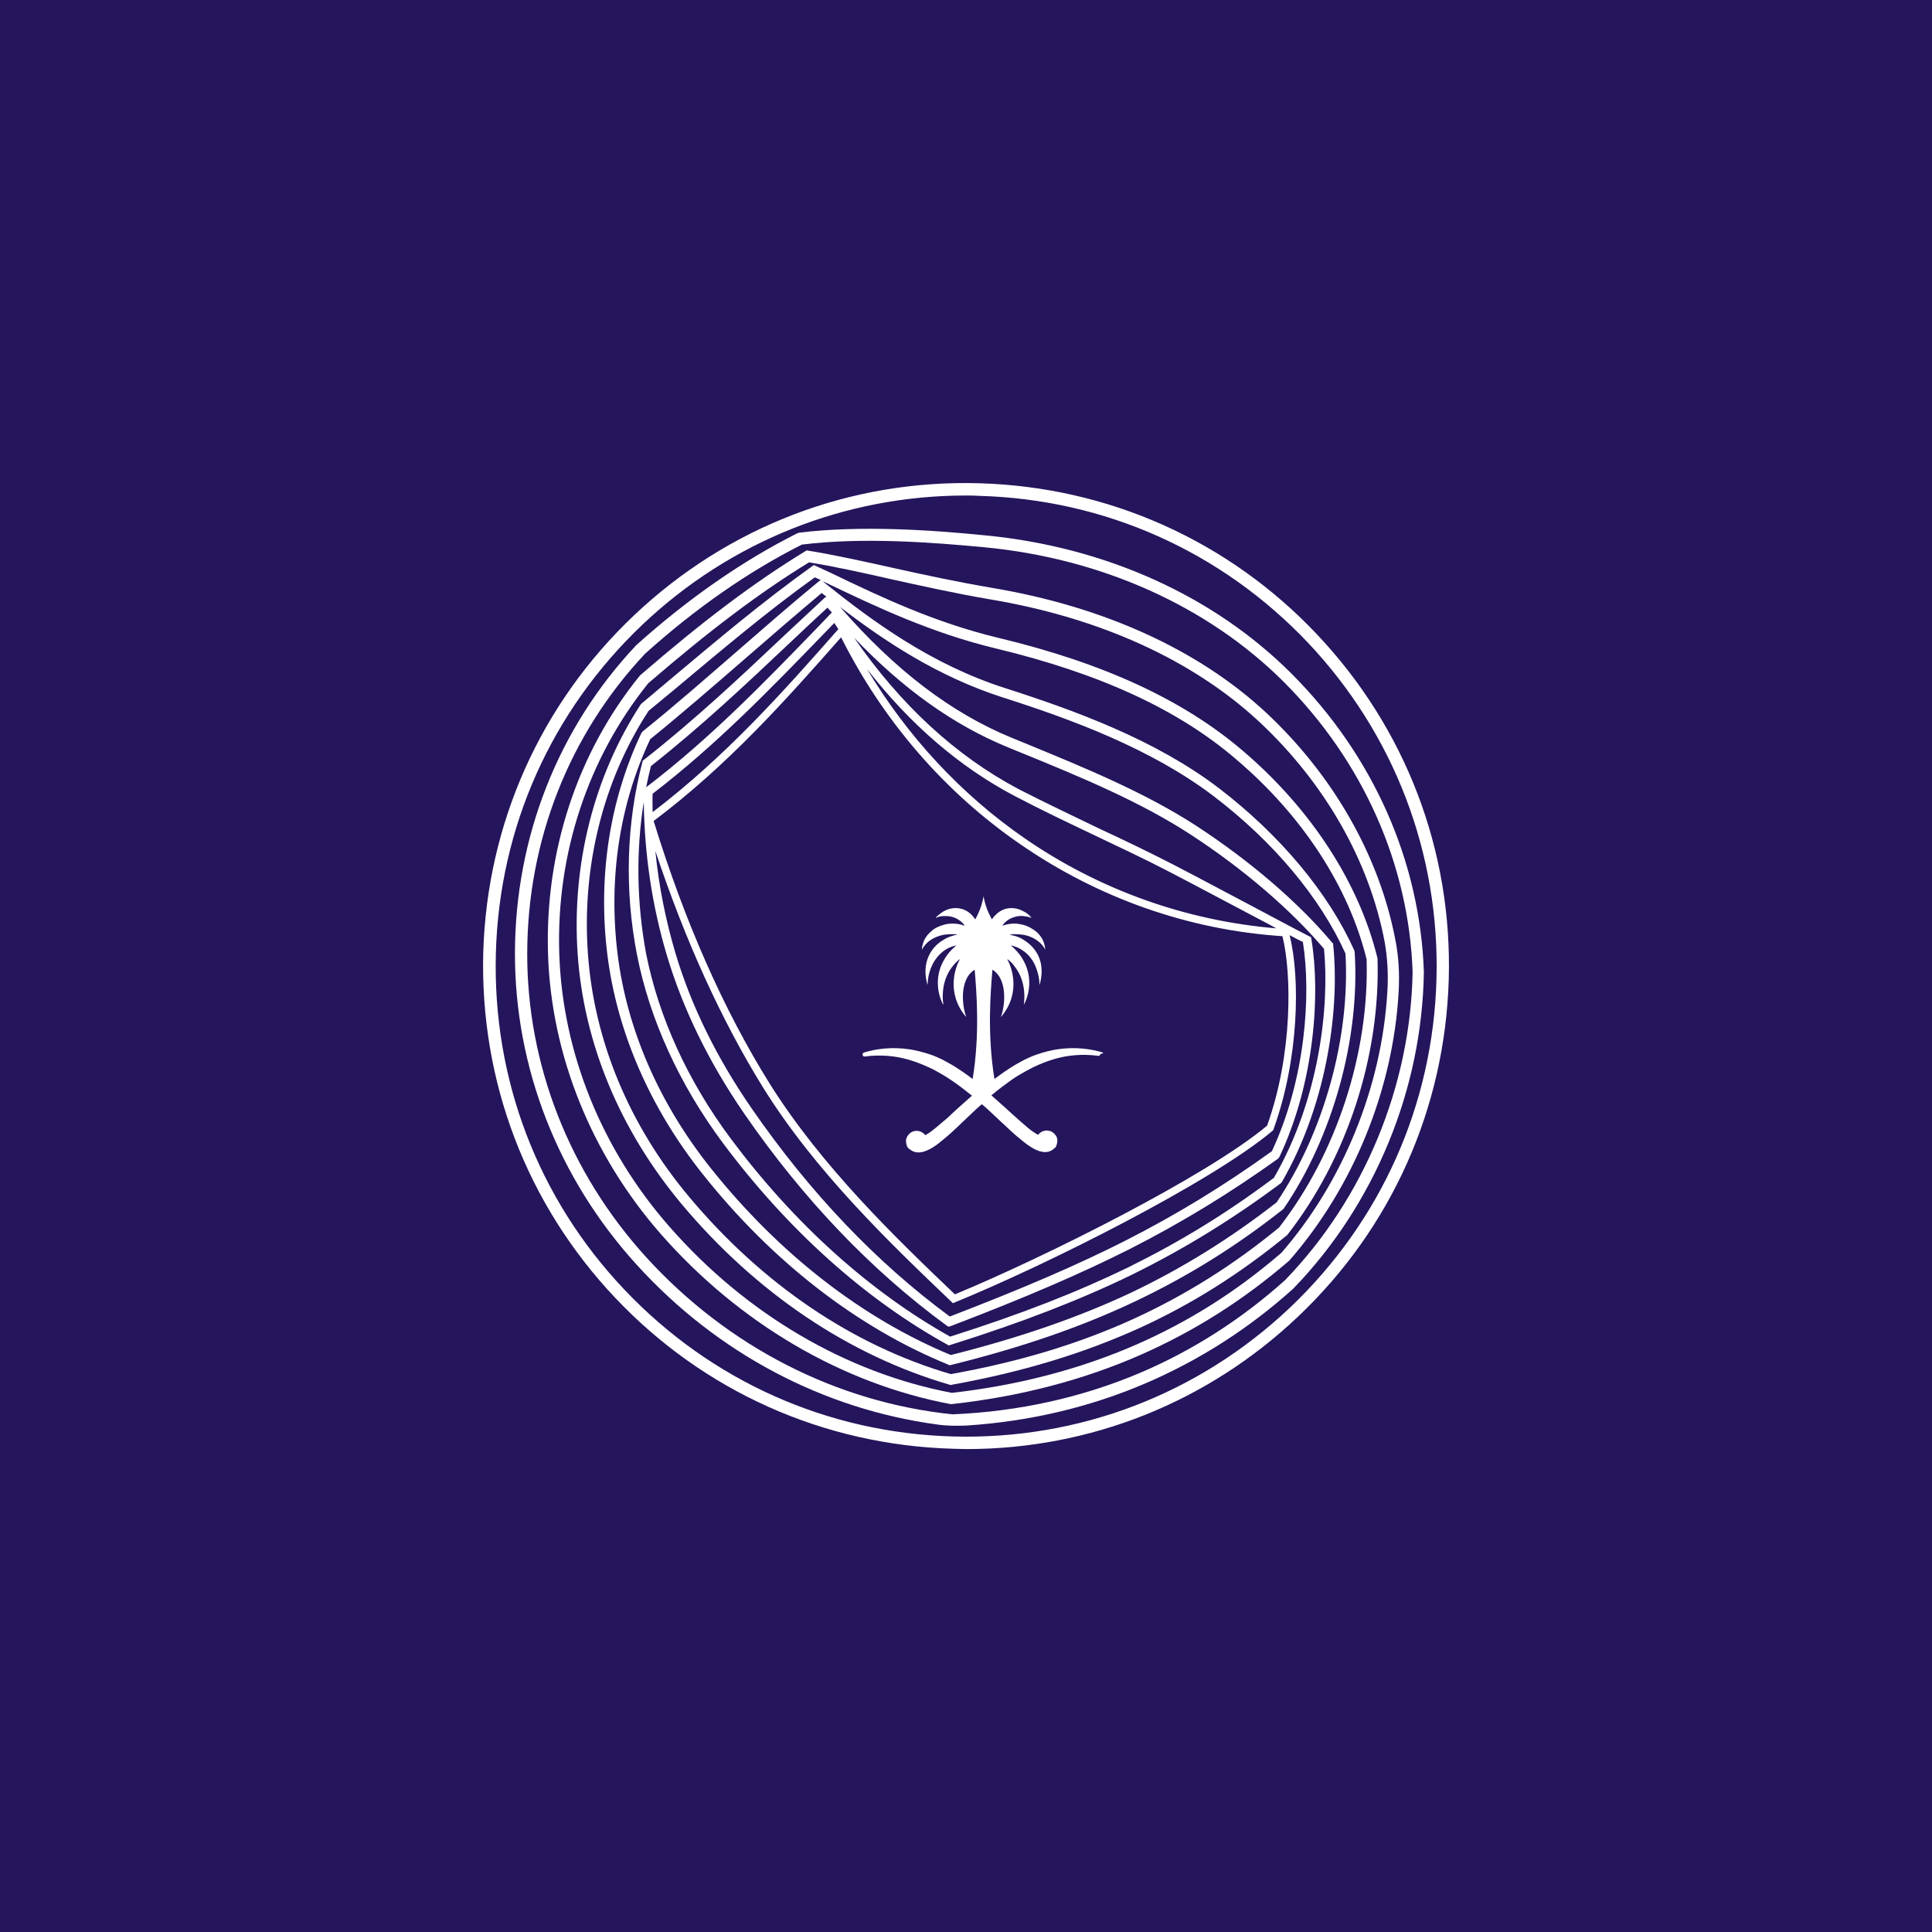 <?xml version="1.0" encoding="UTF-8"?>
<svg xmlns="http://www.w3.org/2000/svg" xmlns:xlink="http://www.w3.org/1999/xlink" version="1.1" id="Layer_1" x="0px" y="0px" viewBox="0 0 566.9 566.9" style="enable-background:new 0 0 566.9 566.9;" xml:space="preserve">
<style type="text/css">
	.st0{fill:#25155C;}
	.st1{fill:#FFFFFF;}
	.st2{fill:url(#SVGID_1_);}
	.st3{fill:url(#SVGID_00000120525230947190150070000012158450868708819862_);}
	.st4{fill:url(#SVGID_00000016059335344323678060000000713454750338315142_);}
	.st5{fill:url(#SVGID_00000140701067746386664300000017925974313487202705_);}
	.st6{fill:#7A3996;}
	.st7{fill:url(#SVGID_00000108997303874186649890000003426734716922080908_);}
	.st8{fill:url(#SVGID_00000101816484331526551580000017804879140482977960_);}
	.st9{fill:url(#SVGID_00000109720161086444584990000001939269260286648728_);}
	.st10{fill:url(#SVGID_00000116216145387545092480000000136932145266282904_);}
	.st11{fill:#00BABD;}
	.st12{fill:#231F20;}
	.st13{fill:#6D6E70;}
</style>
<rect class="st0" width="566.9" height="566.9"></rect>
<g>
	<g>
		<path class="st1" d="M323.5,308.8c-3.4-1-7.9-1.7-13.3-0.9c-1.9,0.3-3.9,0.8-5.9,1.5c-0.2,0.1-0.4,0.1-0.6,0.2    c-1.1,0.4-2.1,0.9-3.2,1.4c-0.9,0.5-1.8,1-2.7,1.5c-2,1.2-4,2.6-6,4.1c-2.2-13.4-1.1-25.9-0.6-32c0,0,0-0.1,0.1,0    c4.7,3,3.4,11.4,2.4,13.7c0,0,0.1,0.1,0.1,0c5.9-7,3-14.7,1.8-16.7c0,0,0-0.1,0.1-0.1c0.9,0.7,1.6,1.4,2.1,2.2    c1.8,2.3,2.5,4.9,2.7,7.1c0.1,1.2,0.1,2.3,0,3.2c0,0.2,0,0.5-0.1,0.7c0,0,0,0,0.1,0c0,0,0,0,0,0c1.6-3.1,2.4-7.9,0-12.5    c-0.6-1.2-1.5-2.5-2.7-3.7c-0.3-0.3-0.7-0.7-1.1-1c0,0,0-0.1,0-0.1c0.4,0.1,0.7,0.2,1,0.3c1,0.3,1.9,0.8,2.7,1.4    c1.8,1.3,3,3.1,3.7,5.1c0.6,1.6,0.9,3.2,0.9,4.6c0,0.1,0.1,0.1,0.1,0c1.1-4.1,0.4-7.2-1-9.4c-1-1.6-2.4-2.8-3.7-3.6    c-0.9-0.6-1.9-1-2.7-1.2c-0.5-0.1-0.9-0.2-1.3-0.3c-0.1,0,0-0.1,0-0.1c0.4,0,0.9-0.1,1.3-0.1c1,0,1.9,0.1,2.7,0.2    c1.6,0.3,2.8,0.9,3.7,1.5c1.5,1,2.3,2.2,2.5,2.7c0,0,0.1,0,0.1,0c-0.2-2.2-1.2-3.9-2.6-5.1c-1.1-0.9-2.4-1.6-3.7-2    c-0.9-0.2-1.8-0.4-2.7-0.4c-1.2,0-2.4,0.2-3.4,0.6c0,0-0.1,0-0.1-0.1c0.9-1.3,2.1-2,3.4-2.4c0.9-0.3,1.8-0.4,2.7-0.3    c0.8,0.1,1.6,0.2,2.2,0.5c0,0,0.1,0,0.1-0.1c-0.7-0.8-1.4-1.4-2.3-1.8c-0.9-0.5-1.8-0.8-2.7-0.9c-2.4-0.3-4.8,0.7-6.5,3.2    c0,0-0.1,0-0.1,0c-0.3-0.6-0.6-1.2-0.9-1.8c-0.7-1.5-1.2-3.2-1.5-4.9c-0.3,1.7-0.8,3.4-1.5,4.9c-0.3,0.6-0.6,1.3-0.9,1.8    c0,0-0.1,0-0.1,0c-1.6-2.5-4.1-3.5-6.5-3.2c-0.9,0.1-1.8,0.4-2.7,0.9c-0.8,0.5-1.6,1.1-2.3,1.8c0,0,0,0.1,0.1,0.1    c0.6-0.3,1.4-0.5,2.2-0.5c0.9,0,1.8,0,2.7,0.3c1.3,0.4,2.5,1.2,3.4,2.4c0,0,0,0.1-0.1,0.1c-1-0.4-2.2-0.6-3.4-0.6    c-0.9,0-1.8,0.1-2.7,0.4c-1.4,0.4-2.7,1-3.7,2c-1.4,1.2-2.4,2.9-2.6,5.1c0,0.1,0.1,0.1,0.1,0c0.3-0.5,1-1.7,2.5-2.7    c0.9-0.6,2.2-1.2,3.7-1.5c0.8-0.1,1.7-0.2,2.7-0.2c0.4,0,0.8,0,1.3,0.1c0.1,0,0.1,0.1,0,0.1c-0.4,0-0.8,0.1-1.3,0.3    c-0.8,0.2-1.8,0.6-2.7,1.2c-1.4,0.8-2.7,2-3.7,3.6c-1.4,2.3-2.1,5.4-1,9.4c0,0.1,0.1,0,0.1,0c0-1.4,0.3-3.1,0.9-4.6    c0.7-1.9,1.9-3.7,3.7-5.1c0.8-0.6,1.7-1.1,2.7-1.4c0.3-0.1,0.7-0.2,1-0.3c0,0,0.1,0,0,0.1c-0.4,0.3-0.7,0.7-1.1,1    c-1.2,1.2-2,2.4-2.7,3.7c-2.4,4.6-1.6,9.4,0,12.5c0,0,0,0,0,0c0,0,0.1,0,0.1,0c0-0.2,0-0.5-0.1-0.7c-0.1-0.9-0.1-2,0-3.2    c0.2-2.2,0.9-4.8,2.7-7.1c0.6-0.8,1.3-1.5,2.1-2.2c0,0,0.1,0,0.1,0.1c-1.2,2-4.1,9.7,1.8,16.7c0,0,0.1,0,0.1,0    c-1-2.4-2.3-10.7,2.4-13.7c0,0,0.1,0,0.1,0c0.5,6.1,1.6,18.6-0.6,32c-2-1.5-4-2.9-6-4.1c-0.9-0.5-1.8-1-2.7-1.5    c-1.1-0.5-2.1-1-3.2-1.4c-0.2-0.1-0.4-0.1-0.6-0.2c-2.1-0.7-4.1-1.2-6-1.5c-5.4-0.8-9.9-0.1-13.3,0.9c-0.3,0.1-0.5,0.3-0.5,0.6    c0,0.4,0.3,0.7,0.7,0.6c4.6-0.6,9-0.2,13,1c2.1,0.6,4,1.4,6,2.3c1.3,0.6,2.5,1.3,3.7,2c0.9,0.5,1.8,1.1,2.7,1.7    c2.1,1.4,4.1,3,6,4.5c-2.1,1.9-4.2,3.7-6,5.4c-0.9,0.9-1.8,1.7-2.7,2.4c-1.4,1.2-2.7,2.3-3.7,3c-0.5,0.3-0.9,0.6-1.3,0.8    c-0.7-0.9-1.9-1.5-3.2-1.2c-0.6,0.1-1.1,0.4-1.5,0.8c-0.4,0.4-0.7,0.9-0.9,1.5c-0.2,1,0.2,2.3,0.6,2.7c0.1,0.1,0.2,0.2,0.3,0.2    c1.7,1.5,3.7,1.3,6,0.1c1.2-0.6,2.4-1.5,3.7-2.6c0.9-0.7,1.8-1.5,2.7-2.3c2.3-2.1,4.7-4.5,7.4-7c0.5-0.4,1-0.9,1.5-1.3    c0.5,0.4,1,0.9,1.5,1.3c2.7,2.5,5.2,4.9,7.4,6.9c0.9,0.8,1.8,1.6,2.7,2.3c1.3,1.1,2.6,2,3.7,2.6c2.3,1.2,4.3,1.4,5.9-0.1    c0.1-0.1,0.2-0.2,0.3-0.2c0.4-0.4,0.8-1.7,0.6-2.7c-0.1-0.6-0.5-1.1-0.9-1.5c-0.4-0.4-0.9-0.7-1.5-0.8c-1.3-0.3-2.5,0.3-3.2,1.2    c-0.4-0.2-0.8-0.5-1.3-0.8c-1.1-0.7-2.3-1.8-3.7-3c-0.8-0.7-1.7-1.5-2.7-2.4c-1.8-1.7-3.9-3.5-6-5.4c1.9-1.6,3.9-3.1,6-4.6    c0.9-0.6,1.8-1.2,2.7-1.7c1.2-0.7,2.5-1.4,3.7-2c1.9-0.9,3.9-1.7,5.9-2.3c4-1.2,8.4-1.6,13-1c0.4,0.1,0.7-0.2,0.7-0.6    C323.9,309.2,323.7,308.9,323.5,308.8"></path>
		<g>
			<path class="st1" d="M293.1,187.2c-18.8-4.5-34.8-12.1-48.9-18.9l-5.4-2.5l-0.7,0.5c-14.4,10.3-27.9,21.7-42.2,33.7l-7.6,6.4     l-0.3,0.3c-13.7,21-20.3,47-18.5,73.2c1.8,26.3,12.4,51.7,30.5,73.4c21.9,26.1,49.1,44.4,78.6,53l0.4,0.1l0.4-0.1     c20.5-3.7,38.3-9.1,54.7-16.5c15.6-7.1,29.7-16,43.6-27.4c17.5-22.4,27.4-52.6,26.5-81.2c-5.4-22.1-19.4-43.7-39.4-60.8     C347.3,205.4,323.9,194.6,293.1,187.2z M191.5,232.9c18.9-14.5,34.8-31,50.2-46.9l3.1-3.2c0.4,0.6,0.8,1.2,1.2,1.8     c-16.2,18.4-33,37.3-54.5,53.7C191.5,236.5,191.4,234.7,191.5,232.9z M371.8,330.3c-17.8,14.9-65.1,38.5-91.6,49.5     c-17.5-16.7-39.1-37.5-54.4-61.9c-13.4-21.5-24.9-47.4-34-77c21.8-16.4,38.7-35.4,55-53.9c12.3,24.5,30.4,45.5,52.7,60.8     c22.9,15.8,49.4,25.1,76.8,26.9C379,285.4,379.4,309.1,371.8,330.3z M223.9,319.1c15.5,24.9,37.5,45.9,55.2,62.8l0.5,0.5l0.7-0.3     c26.7-10.9,75.2-35.2,93.1-50.3l0.2-0.2l0.1-0.3c7.4-20.4,7.9-44.2,4.7-56.9c1.3,0.7,2.6,1.4,3.9,2c2.5,15.6,0.7,40.5-9.1,61.4     C359,348,345.4,356.3,330.3,364c-14,7.1-30,14-51.6,22.3c-21.6-15.9-41.1-36.4-58.1-61c-10.3-14.9-17.8-30.2-22.4-45.6     c-2.9-9.8-4.9-19.8-5.9-30C201.1,276.1,211.7,299.4,223.9,319.1z M300.7,246c-18.7-12.9-34.5-30-46.3-49.7     c12.6,16.2,27.1,28.7,43.2,37.2c7.8,4.1,16,8,24,11.8c7.1,3.4,14.4,6.8,21.3,10.4c8.3,4.3,16.3,8.6,23.9,12.6     c2.6,1.4,5.2,2.7,7.7,4.1C348.2,270.2,322.7,261.2,300.7,246z M239.8,184.2c-15.4,15.9-31.3,32.4-50.2,46.8     c0.4-2.1,0.9-4.2,1.4-6.2c14.8-11.7,28.1-24.2,41-36.4c3.6-3.4,7.2-6.8,10.8-10.1c0.4,0.5,0.8,0.9,1.3,1.4L239.8,184.2z      M188.9,235.3c0.2,15.3,2.4,30.4,6.8,45.1c4.7,15.7,12.3,31.3,22.7,46.4c17.3,25.1,37.3,46,59.3,62.1l0.6,0.4l0.7-0.2     c22-8.4,38.2-15.4,52.5-22.6c15.3-7.8,29.1-16.2,43.5-26.5l0.4-0.5c10.3-21.8,12.1-47.8,9.4-63.9l-0.1-0.6l-0.6-0.3     c-5.1-2.6-10.4-5.5-16.1-8.5c-7.6-4-15.6-8.3-23.9-12.6c-7-3.6-14.3-7.1-21.4-10.4c-7.9-3.8-16.1-7.7-23.9-11.7     c-18.3-9.7-34.5-24.6-48.2-44.4c14.4,15.1,29.3,25.7,45.2,32.2l4.4,1.8c16.9,6.9,34.3,14.1,49.2,23.8     c15.5,10.1,29.3,22,39.1,33.5c1.6,16.5-1.2,43.9-14.7,67.2c-14,10.5-27.6,18.8-42.8,26.3c-14.8,7.2-31.4,13.7-52.2,20.3     c-23.6-13.2-45.8-33.2-64.3-58c-12.7-17-21.2-35.7-24.9-54.3C186.8,264.8,186.6,249.7,188.9,235.3z M242.1,175.3     c-4,3.7-7.9,7.4-11.9,11.1c-12.9,12.2-26.3,24.8-41.2,36.5l-0.4,0.3l-0.1,0.4c-4.7,17.9-5.3,37.5-1.6,56.5     c3.7,18.9,12.4,38.1,25.3,55.4c18.9,25.3,41.6,45.7,65.7,59l0.5,0.3l0.6-0.2c21.3-6.7,38.2-13.3,53.2-20.6     c15.4-7.6,29.2-16.1,43.5-26.7l0.4-0.4c14-24.2,16.9-52.6,15.1-69.6l0-0.4l-0.3-0.3c-9.9-11.8-24.1-24-39.9-34.3     c-15.1-9.8-32.7-17-49.7-24l-4.4-1.8c-17.8-7.3-34.3-19.9-50.4-38.4c13.1,10.1,28.7,20.4,47.6,26.5c20.4,6.5,43.7,15.1,62,29     c17.6,13.4,31.3,29.8,38.7,46.2c1.4,24.5-6.3,52.4-20.2,73c-13.6,10.6-27.6,19.3-42.7,26.5c-15.3,7.2-32.6,13.2-52.9,18.3     c-26.1-10.8-50.5-29.8-70.5-54.9c-15.2-19.1-24.6-40.8-27.3-62.9c-2.7-22.1,0.6-43.9,9.6-62.9c9.6-7.8,18.8-15.8,27.8-23.6     c7.7-6.7,15-13,22.5-19.3c0.5,0.4,1,0.8,1.4,1.1L242.1,175.3z M401,281.5c0.8,27.6-8.9,57.1-25.7,78.7     c-13.4,11-27.4,19.8-42.7,26.8c-16,7.3-33.5,12.6-53.6,16.2c-28.8-8.4-55.3-26.4-76.7-51.9c-17.7-21.1-28-45.9-29.8-71.6     c-1.8-25.5,4.5-50.7,17.8-71.1l7.5-6.2c14-11.7,27.2-22.9,41.3-33l1.7,0.8l-0.8,0.6c-7.9,6.5-15.8,13.4-23.5,20.1     c-9,7.8-18.2,15.9-27.9,23.7l-0.4,0.5c-9.3,19.6-12.8,42.1-10,64.9c2.8,22.6,12.4,44.9,27.9,64.4c20.4,25.7,45.4,45.1,72.1,56     l0.4,0.2l0.5-0.1c20.7-5.1,38.3-11.2,53.9-18.6c15.4-7.3,29.6-16.1,43.4-27l0.3-0.3c14.4-21.1,22.4-50,20.8-75.2l-0.1-0.5     c-7.6-16.9-21.7-33.8-39.7-47.6c-18.6-14.2-42.2-22.8-62.8-29.4c-21.6-6.9-38.9-19.6-53.1-31l-0.3-0.3l1.3,0.6     c14.2,6.8,30.4,14.5,49.5,19.1c30.4,7.3,53.4,17.9,70.3,32.4C382.2,239.3,395.8,260.3,401,281.5z"></path>
			<path class="st1" d="M291.1,172.5c-10.5-1.8-20.3-3.9-29.7-6c-8.6-1.9-16.7-3.7-24.1-4.9l-0.6-0.1l-0.5,0.3     c-14.9,9.1-29.8,20.3-48.3,36.3l-0.2,0.2c-18.3,22.6-27.8,51.5-26.9,81.5c0.9,29.7,12.7,59,33.1,82.3c23,26.2,53.2,43.9,85,49.9     l0.2,0l0.2,0c20-2.2,38.7-7.1,55.5-14.5c15.8-7,29.9-15.9,43.5-27.6c18.8-21.5,30.5-50.2,32.1-78.9c0.3-5.3,0-10.5-1-15.4     c-4.7-24.4-18.1-48-37.9-66.5C351.7,190.7,323.9,178,291.1,172.5z M407.1,290.8c-1.6,28-13,56-31.1,76.8     c-13.1,11.3-27,20.1-42.5,26.9c-16.4,7.2-34.7,12-54.2,14.2c-31.1-5.9-60.5-23.2-82.9-48.8c-20-22.8-31.4-51.3-32.3-80.2     c-0.9-29.1,8.4-57.2,26.1-79.2c18.1-15.6,32.7-26.6,47.2-35.5c7.2,1.2,15.1,2.9,23.4,4.8c9.5,2.1,19.3,4.3,29.9,6.1     c32.1,5.4,59.3,17.8,78.7,35.8c19.3,18,32.4,40.9,36.9,64.7C407.1,280.9,407.4,285.8,407.1,290.8z"></path>
			<path class="st1" d="M289.2,157.1c-16-1.6-36.7-3-54.7-0.8l-0.6,0.2c-16.1,8.1-31.9,19.1-47.1,32.7l-0.1,0.1     c-22.9,24.3-35.5,56.3-35.6,90.2c-0.1,33.8,12.7,66.4,35.9,91.8c23.5,25.8,54.6,42.2,88.1,46.7c2.8,0.4,5.6,0.4,8.4,0.3     c18.4-1.2,36-5.3,52.4-12.3c15.9-6.8,30.5-16.1,43.6-27.9c23.9-24.7,37.8-58.5,38.3-92.9c-1.1-32.5-14.9-63.6-38.9-87.6     C356.2,174.9,324.4,160.5,289.2,157.1z M377.1,375.6c-12.7,11.4-27,20.6-42.5,27.2c-17.2,7.3-35.8,11.4-55.1,12.2     c-34-3.5-65.9-19.8-89.8-46c-22.6-24.8-35.1-56.6-35-89.4c0.1-33,12.3-64.1,34.6-87.8c14.8-13.3,30.3-24.1,46-32     c17.7-2.2,37.9-0.7,53.7,0.8c34.3,3.3,65.4,17.3,87.6,39.4c23.4,23.4,36.8,53.7,37.9,85.2C413.9,318.6,400.3,351.6,377.1,375.6z"></path>
			<path class="st1" d="M386.4,186.1c-26-27.5-61.2-43.2-99-44.3c-37.9-1.1-73.8,12.7-101.3,38.7c-27.5,26-43.2,61.2-44.3,99     c-1,37.8,12.7,73.8,38.7,101.3c26,27.5,61.2,43.2,99,44.3c1.3,0,2.7,0.1,4,0.1c36.4,0,70.8-13.7,97.3-38.8     c27.5-26,43.2-61.2,44.3-99C426.2,249.5,412.4,213.6,386.4,186.1z M421.5,287.3c-1,36.9-16.3,71.1-43.1,96.5     c-26.8,25.3-61.8,38.7-98.7,37.7c-36.9-1-71.1-16.3-96.5-43.1s-38.7-61.8-37.7-98.7c1-36.9,16.3-71.1,43.1-96.5     c25.8-24.4,59.4-37.8,94.8-37.8c1.3,0,2.6,0,3.9,0.1c36.9,1,71.1,16.3,96.5,43.1C409.1,215.4,422.5,250.4,421.5,287.3z"></path>
		</g>
	</g>
</g>
</svg>
